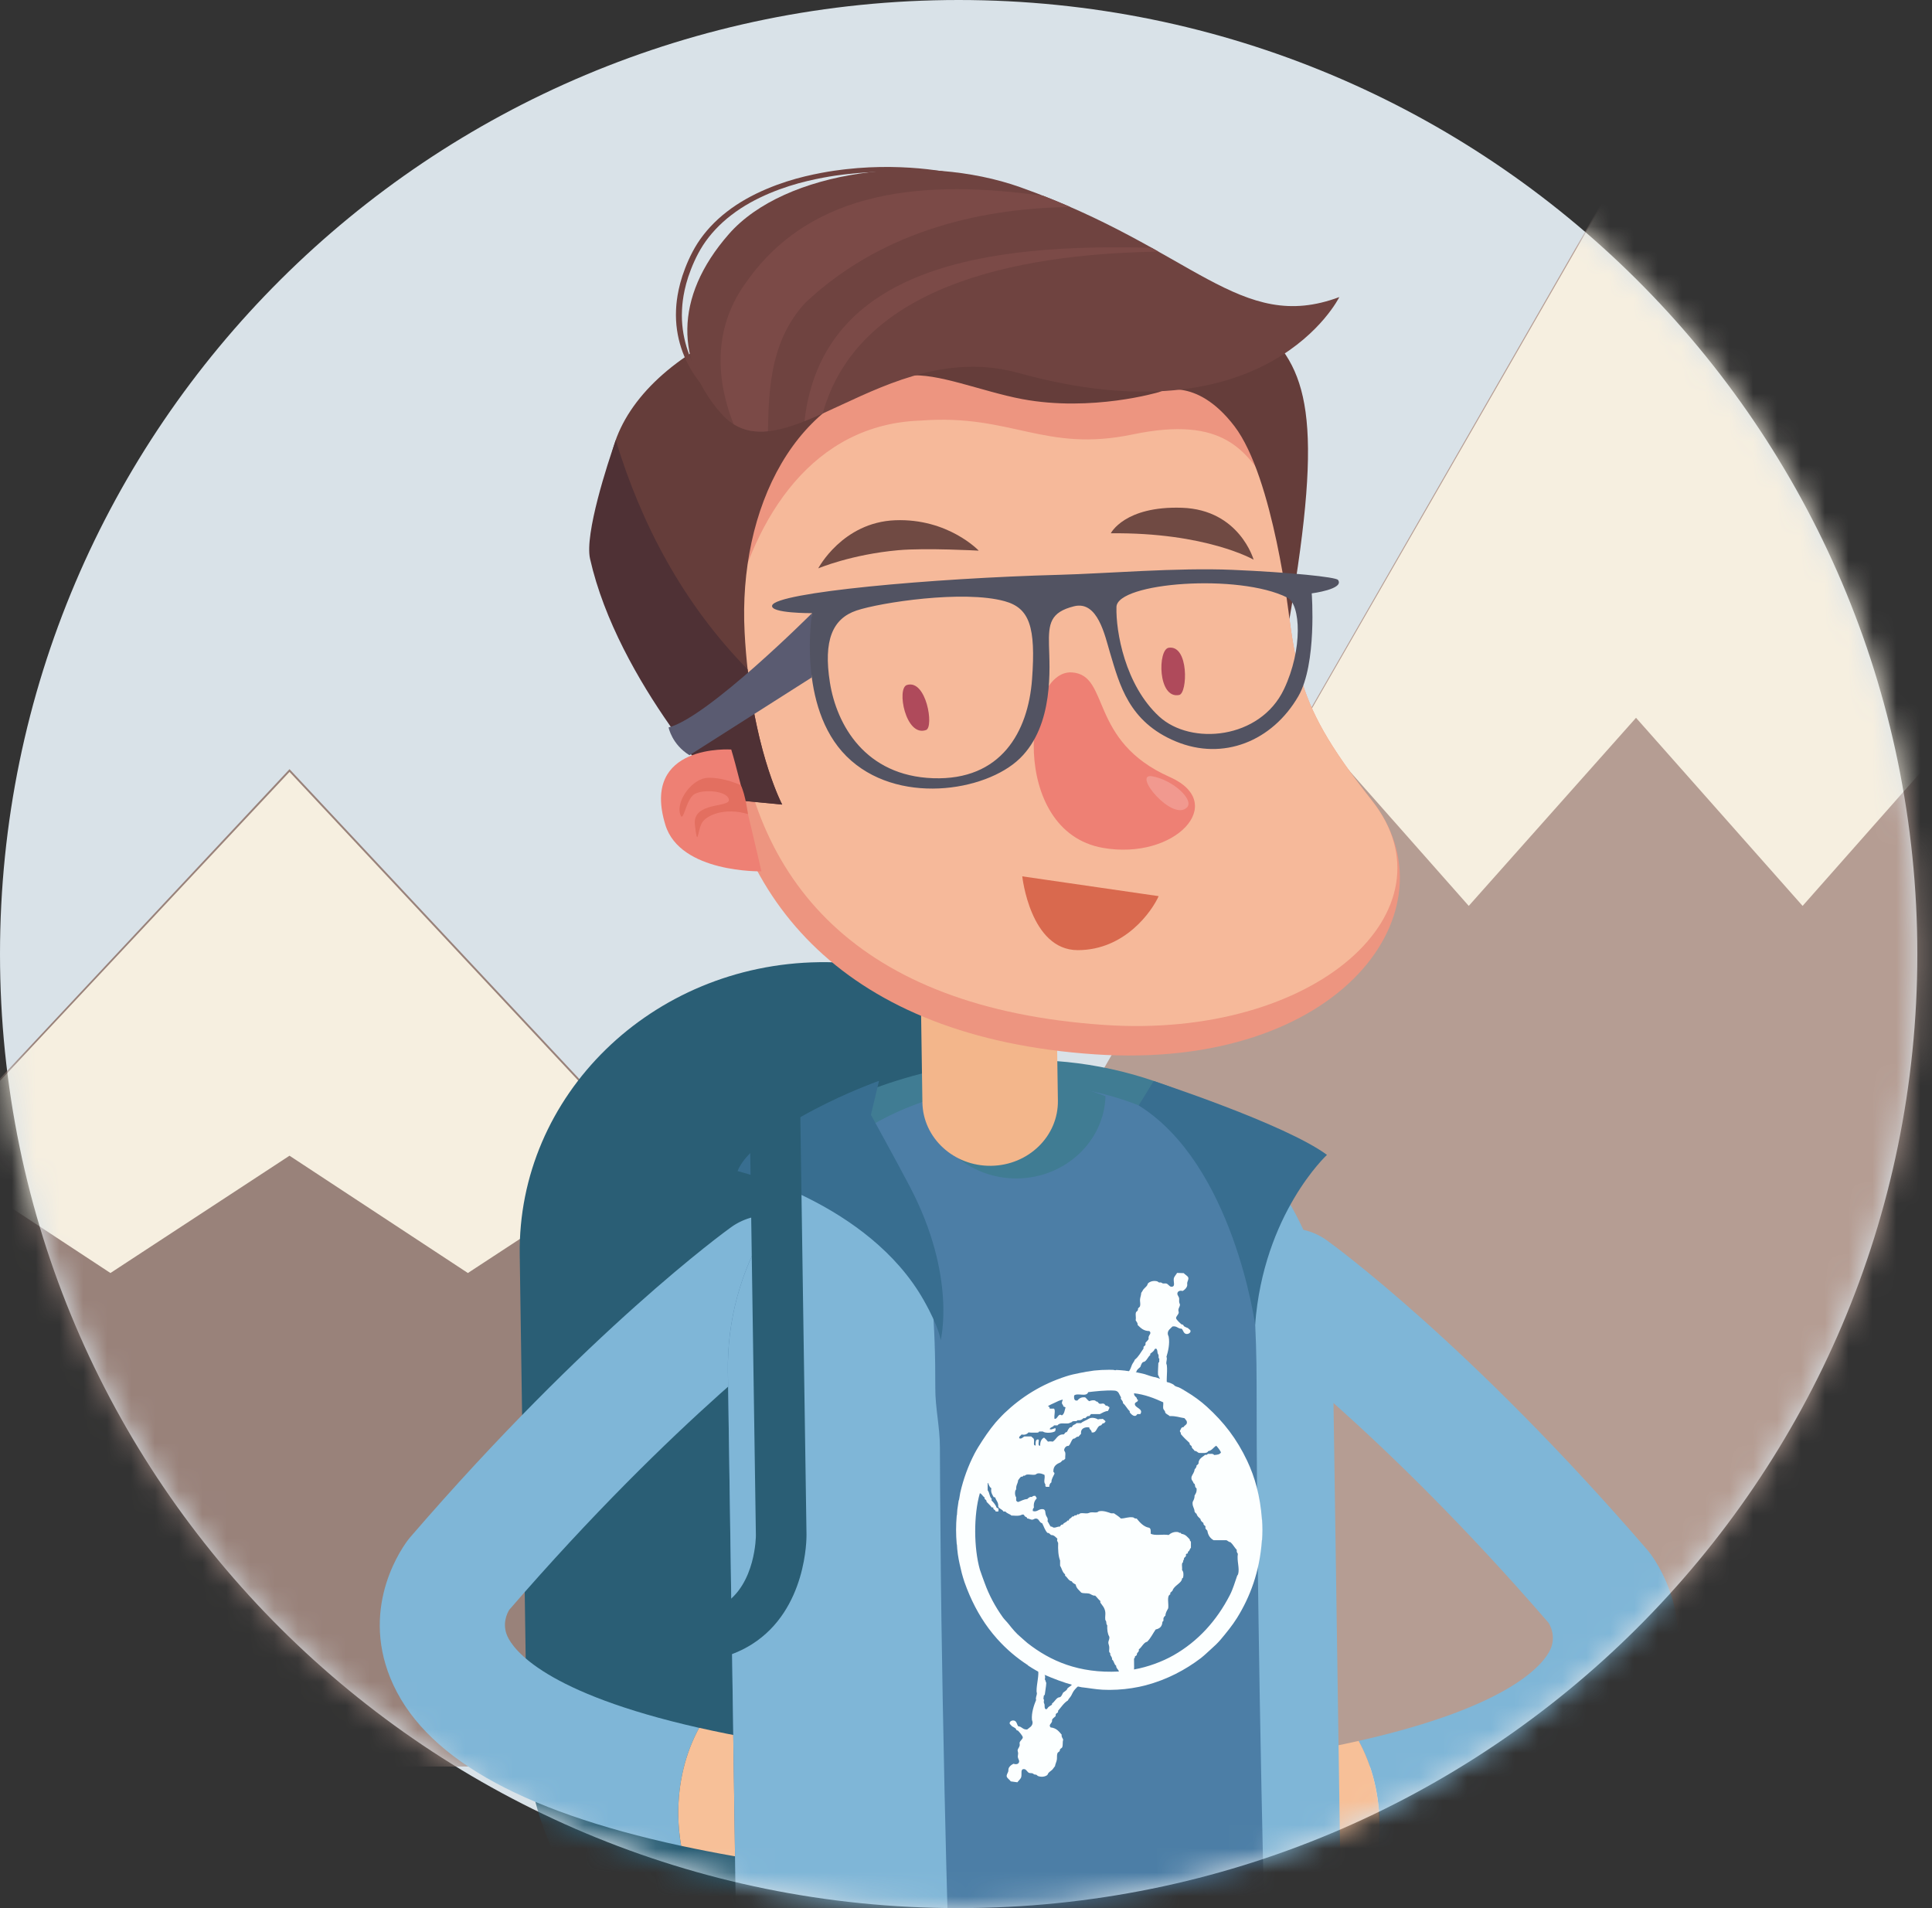 <svg width="81" height="80" viewBox="0 0 81 80" fill="none" xmlns="http://www.w3.org/2000/svg">
<rect x="0" y="0" width="81" height="80" fill="#333333" stroke="none"/>
<path d="M80.385 40C80.385 62.092 62.39 80 40.192 80C17.994 80 0 62.092 0 40C0 17.908 17.994 0 40.192 0C62.39 0 80.385 17.908 80.385 40Z" fill="#D9E2E8"/>
<mask id="mask0_1129_3220" style="mask-type:alpha" maskUnits="userSpaceOnUse" x="0" y="0" width="81" height="80">
<path d="M80.385 40C80.385 62.092 62.39 80 40.192 80C17.994 80 0 62.092 0 40C0 17.908 17.994 0 40.192 0C62.39 0 80.385 17.908 80.385 40Z" fill="#D9E2E8"/>
</mask>
<g mask="url(#mask0_1129_3220)">
<path d="M29.452 74.063L68.591 6L107.7 74.063H29.452Z" fill="#B59D93"/>
<path d="M61.578 37.981L68.591 30.095L75.575 37.981L82.442 30.211L68.591 6.088L54.711 30.211L61.578 37.981Z" fill="#F6EFE0"/>
<path d="M-27 74.064L12.138 32.248L51.248 74.064H-27Z" fill="#99827A"/>
<path d="M-2.848 48.455L4.63 53.373L12.138 48.455L19.616 53.373L27.124 48.455L27.299 48.572L12.138 32.363L-3.052 48.572L-2.848 48.455Z" fill="#F6EFE0"/>
<path fill-rule="evenodd" clip-rule="evenodd" d="M35.001 84.778C42.034 84.685 47.655 79.191 47.556 72.508L47.258 52.273C47.159 45.589 41.378 40.247 34.346 40.341C27.313 40.435 21.692 45.929 21.79 52.612L22.089 72.847C22.188 79.53 27.969 84.872 35.001 84.778Z" fill="#2A5E75"/>
<path fill-rule="evenodd" clip-rule="evenodd" d="M29.313 72.443C22.842 70.982 21.529 69.168 21.273 68.602C21.043 68.089 21.257 67.646 21.351 67.493C28.347 59.403 33.76 55.464 33.813 55.425C34.967 54.595 35.195 53.035 34.323 51.939C33.45 50.841 31.807 50.624 30.652 51.452C30.413 51.624 24.685 55.773 17.212 64.434C17.188 64.461 17.165 64.49 17.142 64.518C16.929 64.788 15.094 67.247 16.369 70.364C17.694 73.597 21.689 75.904 28.558 77.39C28.486 76.981 28.445 76.558 28.438 76.123C28.418 74.747 28.747 73.475 29.313 72.443Z" fill="#7FB6D7"/>
<path fill-rule="evenodd" clip-rule="evenodd" d="M31.25 77.857C32.473 77.841 33.554 77.009 33.787 75.823C34.053 74.471 33.114 73.17 31.692 72.918C30.828 72.765 30.04 72.605 29.313 72.441C28.747 73.474 28.418 74.746 28.438 76.122C28.445 76.556 28.487 76.98 28.558 77.389C29.253 77.539 29.977 77.681 30.731 77.814C30.905 77.846 31.079 77.859 31.25 77.857Z" fill="#F7C098"/>
<path fill-rule="evenodd" clip-rule="evenodd" d="M56.963 72.99C63.433 71.529 64.746 69.715 65.002 69.149C65.233 68.636 65.018 68.193 64.925 68.04C57.928 59.95 52.516 56.011 52.462 55.972C51.309 55.142 51.081 53.582 51.953 52.486C52.826 51.388 54.468 51.171 55.623 51.999C55.863 52.171 61.591 56.32 69.064 64.981C69.088 65.008 69.111 65.036 69.133 65.065C69.347 65.335 71.182 67.794 69.906 70.911C68.581 74.144 64.586 76.451 57.718 77.937C57.789 77.528 57.831 77.105 57.837 76.67C57.858 75.294 57.529 74.022 56.963 72.99Z" fill="#7FB6D7"/>
<path fill-rule="evenodd" clip-rule="evenodd" d="M55.024 78.406C53.802 78.39 52.721 77.558 52.487 76.372C52.222 75.02 53.16 73.719 54.583 73.467C55.446 73.314 56.235 73.154 56.961 72.99C57.528 74.023 57.856 75.294 57.836 76.671C57.83 77.105 57.788 77.528 57.717 77.938C57.022 78.088 56.298 78.23 55.544 78.363C55.369 78.395 55.196 78.408 55.024 78.406Z" fill="#F7C098"/>
<path fill-rule="evenodd" clip-rule="evenodd" d="M49.425 47.805C49.425 47.805 45.453 51.931 45.604 56.712C45.604 56.712 50.6 59.834 52.429 58.564C52.429 58.564 56.314 51.025 49.425 47.805Z" fill="#569487"/>
<path fill-rule="evenodd" clip-rule="evenodd" d="M32.331 47.857C32.331 47.857 42.311 40.362 52.841 47.584L43.822 53.429L32.331 47.857Z" fill="#407C93"/>
<path fill-rule="evenodd" clip-rule="evenodd" d="M55.5 57.167L55.9 84.24L30.916 84.574L30.517 57.5C30.453 53.172 32.835 49.353 36.445 47.23C36.99 46.91 37.562 46.626 38.163 46.391C39.601 45.812 41.179 45.486 42.835 45.464C44.123 45.447 45.372 45.614 46.55 45.944C46.954 46.057 47.351 46.191 47.74 46.344C48.043 46.461 48.343 46.594 48.632 46.733C52.65 48.658 55.432 52.592 55.5 57.167Z" fill="#4C7EA6"/>
<path fill-rule="evenodd" clip-rule="evenodd" d="M39.524 71.267C39.623 76.744 39.746 80.908 39.746 80.908L30.867 81.138L30.518 57.503C30.454 53.174 32.835 49.355 36.446 47.234C38.504 49.337 39.233 52.812 39.213 58.2C39.21 59.036 39.405 59.818 39.406 60.676C39.41 61.777 39.416 62.889 39.428 63.998C39.436 65.332 39.452 66.655 39.47 67.945C39.487 69.09 39.504 70.202 39.524 71.267Z" fill="#7FB6D7"/>
<path fill-rule="evenodd" clip-rule="evenodd" d="M52.689 60.613C52.685 59.755 52.685 58.904 52.684 58.068C52.682 53.35 52.155 50.063 50.945 47.903C51.154 47.79 51.297 47.581 51.439 47.369C54.061 49.465 55.823 53.057 55.883 57.168L56.232 80.803L53.02 80.846C53.02 80.846 52.911 76.681 52.816 71.204C52.797 70.139 52.78 69.027 52.764 67.882C52.744 66.592 52.728 65.269 52.717 63.935C52.704 62.826 52.697 61.714 52.689 60.613Z" fill="#7FB6D7"/>
<path fill-rule="evenodd" clip-rule="evenodd" d="M48.368 45.324C48.368 45.324 53.895 47.129 55.634 48.42C55.634 48.42 52.972 50.879 52.622 55.542C52.622 55.542 51.708 48.818 47.74 46.347L48.368 45.324Z" fill="#386E90"/>
<path fill-rule="evenodd" clip-rule="evenodd" d="M36.854 45.315C36.854 45.315 35.891 45.654 34.73 46.221C33.189 46.974 31.304 48.101 30.924 49.1C30.924 49.1 36.415 50.429 38.727 54.512C39.4 55.701 39.437 56.193 39.437 56.193C39.437 56.193 40.119 53.525 38.153 49.765C37.583 48.675 36.513 46.74 36.513 46.74L36.854 45.315Z" fill="#386E90"/>
<path fill-rule="evenodd" clip-rule="evenodd" d="M46.349 45.96C46.289 47.85 44.668 49.381 42.657 49.408C40.627 49.435 38.944 47.913 38.861 45.997C39.986 45.544 41.22 45.289 42.515 45.272C43.521 45.259 44.498 45.39 45.418 45.648C45.734 45.735 46.045 45.84 46.349 45.96Z" fill="#407C93"/>
<path fill-rule="evenodd" clip-rule="evenodd" d="M41.552 48.878C39.983 48.899 38.694 47.708 38.672 46.217L38.594 40.957C38.572 39.467 39.825 38.242 41.395 38.221C42.964 38.2 44.253 39.391 44.275 40.881L44.353 46.142C44.375 47.632 43.121 48.857 41.552 48.878Z" fill="#F3B68B"/>
<path fill-rule="evenodd" clip-rule="evenodd" d="M40.853 13.248C46.852 13.154 52.722 15.961 53.556 21.941C54.389 27.921 53.919 29.007 57.514 33.559C61.111 38.111 56.236 44.909 45.879 44.203C35.521 43.498 30.58 37.821 30.014 30.296C29.448 22.771 31.081 13.402 40.853 13.248Z" fill="#ED9580"/>
<path fill-rule="evenodd" clip-rule="evenodd" d="M38.616 17.632C42.408 17.344 43.785 18.987 47.49 18.214C51.361 17.406 52.22 18.971 53.18 20.306C53.349 20.823 53.477 21.368 53.557 21.943C54.39 27.923 53.92 29.009 57.516 33.561C61.112 38.113 55.217 43.594 46.252 42.969C35.947 42.252 31.401 36.96 30.836 29.435C30.744 28.214 30.689 26.968 30.702 25.735C31.641 21.682 34.076 17.774 38.616 17.632Z" fill="#F6B99A"/>
<path fill-rule="evenodd" clip-rule="evenodd" d="M36.876 12.348C44.383 11.768 47.719 12.927 47.719 12.927C47.719 12.927 50.604 11.771 52.73 13.586C54.857 15.4 55.512 17.496 54.061 25.952C54.061 25.952 53.395 20.017 51.756 17.871C50.117 15.725 48.589 16.44 48.589 16.44C48.589 16.44 45.779 17.283 42.847 16.731C41.191 16.419 39.258 15.609 38.098 15.755C33.322 16.356 30.95 21.355 31.218 26.504C31.465 31.232 32.793 33.733 32.793 33.733L30.558 33.517C30.558 33.517 27.16 25.669 25.769 21.442C24.378 17.215 29.369 12.928 36.876 12.348Z" fill="#653D3A"/>
<path fill-rule="evenodd" clip-rule="evenodd" d="M31.346 28.068C31.758 31.781 32.794 33.733 32.794 33.733L30.558 33.518C30.558 33.518 25.909 28.622 24.738 23.427C24.505 22.396 25.473 19.421 25.817 18.455C26.882 21.964 28.629 25.293 31.346 28.068Z" fill="#4F3135"/>
<path fill-rule="evenodd" clip-rule="evenodd" d="M42.775 7.849C38.699 6.402 32.913 7.123 30.557 9.815C28.2 12.506 28.389 15.21 30.212 17.312C32.726 20.208 37.051 14.072 42.7 15.637C53.159 18.535 56.152 12.455 56.152 12.455C51.985 14.014 50.04 10.427 42.775 7.849Z" fill="#6F4340"/>
<path fill-rule="evenodd" clip-rule="evenodd" d="M43.738 8.21C38.894 7.532 34.059 7.862 31.28 11.841C29.966 13.634 29.952 15.752 30.757 17.785C31.193 18.059 31.674 18.133 32.196 18.08C32.228 16.145 32.352 14.237 33.757 12.701C36.782 9.847 40.771 8.736 44.872 8.679C44.51 8.521 44.133 8.364 43.738 8.21Z" fill="#7B4A47"/>
<path fill-rule="evenodd" clip-rule="evenodd" d="M48.283 10.39C41.49 10.206 34.468 11.117 33.728 17.659C33.977 17.561 34.232 17.45 34.494 17.332C35.958 12.063 42.412 10.647 48.568 10.55C48.474 10.497 48.38 10.444 48.283 10.39Z" fill="#7B4A47"/>
<path fill-rule="evenodd" clip-rule="evenodd" d="M30.658 31.425C30.658 31.425 26.842 31.16 27.897 34.588C28.52 36.61 31.923 36.532 31.923 36.532C31.923 36.532 31.055 32.732 30.658 31.425Z" fill="#EE8074"/>
<path fill-rule="evenodd" clip-rule="evenodd" d="M44.941 28.192C46.554 28.3 45.625 31.064 49.046 32.579C51.512 33.671 49.267 36.082 46.238 35.548C42.278 34.851 42.92 28.055 44.941 28.192Z" fill="#EE8074"/>
<path fill-rule="evenodd" clip-rule="evenodd" d="M52.558 23.465C52.558 23.465 50.562 22.315 46.571 22.359C46.571 22.359 47.146 21.207 49.557 21.289C51.967 21.372 52.558 23.465 52.558 23.465Z" fill="#704A43"/>
<path fill-rule="evenodd" clip-rule="evenodd" d="M41.035 23.087C41.035 23.087 39.752 21.728 37.535 21.812C35.319 21.897 34.305 23.83 34.305 23.83C34.305 23.83 35.686 23.245 37.662 23.068C38.818 22.965 41.035 23.087 41.035 23.087Z" fill="#704A43"/>
<path fill-rule="evenodd" clip-rule="evenodd" d="M49.766 33.851C50.075 33.534 49.177 32.699 48.307 32.547C47.437 32.395 49.158 34.474 49.766 33.851Z" fill="#F1998F"/>
<path fill-rule="evenodd" clip-rule="evenodd" d="M35.461 7.095C35.436 7.102 34.742 7.158 33.753 7.394C32.772 7.629 31.484 8.09 30.474 8.877C29.97 9.265 29.546 9.727 29.242 10.202C28.939 10.681 28.748 11.155 28.609 11.569C28.339 12.402 28.349 12.993 28.343 13.005C28.318 13.571 28.404 14.113 28.559 14.586C28.713 15.06 28.934 15.465 29.156 15.784C29.604 16.425 30.034 16.724 30.055 16.702C30.081 16.682 29.706 16.354 29.311 15.713C28.913 15.08 28.538 14.109 28.593 13.012C28.599 12.993 28.59 12.418 28.855 11.607C28.992 11.205 29.182 10.738 29.474 10.283C29.769 9.828 30.177 9.387 30.665 9.015C31.638 8.262 32.889 7.817 33.844 7.591C34.806 7.362 35.48 7.308 35.495 7.303C36.797 7.154 37.995 7.183 38.854 7.242C39.715 7.302 40.244 7.385 40.251 7.353C40.258 7.328 39.74 7.194 38.873 7.094C38.008 6.997 36.789 6.943 35.461 7.095Z" fill="#6F4340"/>
<path fill-rule="evenodd" clip-rule="evenodd" d="M31.06 32.922C31.06 32.922 30.372 32.594 29.692 32.61C29.012 32.626 28.366 33.57 28.506 34.097C28.645 34.625 28.737 33.518 29.116 33.295C29.495 33.073 30.491 33.156 30.558 33.519C30.626 33.883 29.015 33.592 29.134 34.589C29.252 35.586 29.239 34.867 29.417 34.521C29.595 34.174 30.4 33.84 31.358 34.132C31.358 34.132 31.257 33.325 31.06 32.922Z" fill="#E36F60"/>
<path fill-rule="evenodd" clip-rule="evenodd" d="M48.577 37.572L42.859 36.742C42.859 36.742 43.192 39.836 45.186 39.836C47.181 39.836 48.311 38.176 48.577 37.572Z" fill="#D9694E"/>
<path fill-rule="evenodd" clip-rule="evenodd" d="M34.043 25.709C34.043 25.709 29.674 30.083 28.031 30.498C28.031 30.498 28.165 31.208 28.906 31.663L34.033 28.402L34.043 25.709Z" fill="#5A5B71"/>
<path fill-rule="evenodd" clip-rule="evenodd" d="M34.795 28.618C35.077 30.391 36.272 32.529 39.122 32.628C41.973 32.726 43.104 30.685 43.269 28.482C43.432 26.279 43.16 25.496 42.128 25.208C40.404 24.726 36.898 25.262 35.903 25.599C34.907 25.938 34.513 26.846 34.795 28.618ZM48.598 30.04C49.925 31.263 52.831 31.005 53.832 28.895C54.63 27.212 54.528 25.335 53.975 25.057C51.938 24.029 46.837 24.424 46.808 25.446C46.779 26.468 47.163 28.718 48.598 30.04ZM32.373 25.384C32.532 24.839 39.019 24.244 44.433 24.099C46.369 24.048 49.345 23.792 51.678 23.892C54.103 23.995 56.01 24.196 56.095 24.313C56.382 24.7 54.995 24.878 54.995 24.878C54.995 24.878 55.221 27.832 54.432 29.193C53.34 31.076 51.285 31.91 49.3 31.087C47.316 30.264 46.937 28.692 46.54 27.376C46.323 26.651 46.025 25.171 45.03 25.419C44.035 25.666 43.956 26.142 43.979 27.052C44.001 27.96 44.203 30.391 42.76 31.796C41.317 33.201 37.575 33.781 35.49 31.708C33.404 29.635 34.045 25.707 34.045 25.707C34.045 25.707 32.275 25.721 32.373 25.384Z" fill="#525362"/>
<path fill-rule="evenodd" clip-rule="evenodd" d="M38.023 28.719C37.579 28.856 37.968 30.918 38.826 30.607C39.164 30.485 38.84 28.468 38.023 28.719Z" fill="#AF4A5B"/>
<path fill-rule="evenodd" clip-rule="evenodd" d="M48.998 27.158C48.534 27.228 48.534 29.32 49.438 29.138C49.793 29.067 49.849 27.029 48.998 27.158Z" fill="#AF4A5B"/>
<path fill-rule="evenodd" clip-rule="evenodd" d="M28.852 69.676C29.877 69.662 30.771 69.415 31.529 68.935C33.833 67.475 33.815 64.47 33.813 64.342L33.542 45.99C33.534 45.434 33.053 44.988 32.467 44.996C31.88 45.004 31.412 45.462 31.42 46.019L31.691 64.371C31.692 64.387 31.688 66.418 30.344 67.261C29.325 67.902 27.627 67.763 25.434 66.86C24.895 66.639 24.271 66.874 24.038 67.385C23.805 67.897 24.052 68.49 24.59 68.711C26.193 69.37 27.617 69.692 28.852 69.676Z" fill="#2A5E75"/>
<path fill-rule="evenodd" clip-rule="evenodd" d="M51.907 66.006C51.901 66.026 51.877 66.043 51.87 66.063C51.769 66.346 51.696 66.618 51.562 66.877C51.012 67.947 50.227 68.816 49.204 69.398C48.736 69.665 48.129 69.891 47.545 69.995C47.555 69.845 47.541 69.715 47.545 69.55C47.553 69.51 47.598 69.511 47.581 69.446C47.615 69.434 47.637 69.409 47.663 69.389C47.649 69.266 47.77 69.286 47.745 69.152C47.875 69.062 47.944 68.862 48.098 68.83C48.242 68.686 48.334 68.488 48.452 68.318C48.606 68.284 48.717 68.212 48.733 68.015C48.734 67.978 48.77 67.977 48.778 67.948V67.844C48.8 67.803 48.819 67.761 48.86 67.74C48.867 67.602 48.931 67.523 48.978 67.427C49.005 67.234 48.909 66.913 49.059 66.849C49.077 66.821 49.057 66.79 49.068 66.773C49.105 66.762 49.114 66.719 49.15 66.707C49.202 66.527 49.392 66.44 49.504 66.309C49.526 66.282 49.557 66.234 49.558 66.176C49.581 66.171 49.591 66.153 49.604 66.138C49.626 66.01 49.623 65.899 49.558 65.826C49.574 65.695 49.517 65.54 49.604 65.494C49.586 65.406 49.655 65.409 49.64 65.323C49.671 65.299 49.698 65.27 49.722 65.238V65.162C49.74 65.141 49.775 65.136 49.803 65.124V65.058C49.879 65.039 49.873 64.935 49.93 64.897V64.65C49.926 64.605 49.87 64.612 49.884 64.546C49.788 64.445 49.707 64.328 49.531 64.309C49.522 64.291 49.508 64.276 49.495 64.262C49.453 64.285 49.419 64.239 49.386 64.234C49.223 64.208 49.08 64.279 48.996 64.357C48.758 64.315 48.402 64.4 48.243 64.3C48.248 64.191 48.252 64.082 48.18 64.054C47.952 64.016 47.787 63.833 47.654 63.665C47.58 63.676 47.55 63.642 47.509 63.618C47.293 63.589 47.179 63.665 46.992 63.665C46.909 63.578 46.802 63.517 46.702 63.447H46.584C46.446 63.401 46.272 63.326 46.076 63.362C46.05 63.367 46.038 63.391 46.013 63.4C45.937 63.427 45.83 63.398 45.732 63.409C45.688 63.414 45.644 63.441 45.605 63.447C45.501 63.462 45.392 63.427 45.297 63.447C45.275 63.452 45.247 63.488 45.215 63.494C45.198 63.498 45.186 63.482 45.179 63.485C45.158 63.494 45.145 63.524 45.124 63.532C45.105 63.54 45.08 63.527 45.061 63.532C45.047 63.536 45.036 63.568 45.006 63.58C44.994 63.585 44.971 63.573 44.961 63.58C44.944 63.59 44.927 63.62 44.906 63.637C44.85 63.683 44.817 63.674 44.807 63.751H44.752C44.716 63.836 44.592 63.83 44.562 63.921C44.482 63.91 44.468 63.968 44.435 64.006C44.323 63.996 44.281 64.061 44.163 64.044C44.124 64.034 44.115 63.993 44.054 64.006C43.999 63.94 43.968 63.85 43.918 63.779C43.956 63.647 43.87 63.595 43.846 63.514C43.813 63.404 43.845 63.315 43.746 63.277C43.545 63.241 43.496 63.413 43.302 63.353C43.29 63.277 43.315 63.24 43.347 63.21C43.323 63.015 43.384 62.908 43.465 62.822C43.459 62.773 43.422 62.759 43.41 62.717C43.339 62.709 43.289 62.723 43.265 62.765C43.179 62.739 43.116 62.809 43.066 62.85C42.91 62.861 42.812 62.932 42.685 62.974C42.644 62.969 42.631 62.935 42.603 62.917V62.774C42.544 62.711 42.536 62.505 42.603 62.443C42.593 62.257 42.672 62.217 42.685 62.064C42.726 62.012 42.758 61.95 42.812 61.912C42.872 61.925 42.89 61.892 42.911 61.865C42.965 61.894 42.992 61.836 43.038 61.827C43.152 61.804 43.285 61.85 43.401 61.827C43.431 61.821 43.461 61.786 43.492 61.779C43.609 61.754 43.702 61.795 43.791 61.836C43.823 61.998 43.736 62.124 43.828 62.234V62.31C43.84 62.315 43.849 62.325 43.855 62.338H43.991C43.993 62.245 44.024 62.184 44.081 62.149C44.076 62.012 44.161 61.901 44.208 61.789C44.217 61.735 44.174 61.736 44.163 61.703C44.154 61.454 44.31 61.377 44.471 61.306C44.491 61.272 44.535 61.264 44.544 61.22C44.619 61.236 44.625 61.178 44.662 61.154C44.65 61.072 44.677 60.989 44.662 60.908C44.653 60.86 44.615 60.836 44.616 60.794C44.618 60.722 44.694 60.604 44.798 60.623C44.895 60.542 44.904 60.39 44.998 60.32C45.006 60.313 45.032 60.319 45.052 60.311C45.107 60.285 45.128 60.225 45.215 60.235C45.248 60.191 45.291 60.156 45.324 60.111C45.29 59.905 45.472 59.815 45.668 59.846C45.669 59.949 45.772 59.946 45.768 60.055C46.001 60.101 45.962 59.784 46.158 59.761C46.184 59.734 46.214 59.712 46.23 59.676C46.303 59.688 46.312 59.635 46.348 59.609C46.34 59.539 46.266 59.538 46.24 59.486C46.184 59.507 46.082 59.48 46.04 59.515C45.931 59.446 45.751 59.411 45.641 59.486C45.557 59.543 45.385 59.6 45.324 59.666H45.133C45.101 59.715 45.045 59.719 44.998 59.752C44.964 59.774 44.954 59.815 44.925 59.837C44.915 59.844 44.891 59.832 44.88 59.837C44.805 59.867 44.766 59.979 44.725 60.045C44.657 60.034 44.647 60.106 44.598 60.14C44.333 60.125 44.294 60.347 44.136 60.443C44.081 60.429 43.991 60.429 43.937 60.443C43.887 60.381 43.834 60.323 43.773 60.273C43.662 60.328 43.606 60.439 43.61 60.614C43.49 60.63 43.571 60.414 43.546 60.358C43.418 60.315 43.412 60.474 43.419 60.605C43.3 60.618 43.374 60.451 43.347 60.348C43.327 60.273 43.264 60.275 43.238 60.225H42.948C42.882 60.253 42.834 60.345 42.73 60.301C42.721 60.203 42.803 60.2 42.83 60.14C42.957 60.179 43.068 60.125 43.12 60.055C43.234 60.075 43.382 60.059 43.51 60.064C43.545 60.063 43.546 60.026 43.574 60.017H43.718C43.829 60.099 44.133 60.079 44.236 60.007C44.242 59.964 44.272 59.924 44.254 59.884C44.18 59.87 44.128 59.952 44.009 59.922C44.031 59.828 44.153 59.839 44.19 59.761H44.335C44.437 59.624 44.631 59.704 44.798 59.676C44.843 59.668 44.862 59.646 44.925 59.628C44.947 59.623 44.958 59.593 44.97 59.591C45.055 59.572 45.137 59.608 45.179 59.543C45.303 59.56 45.37 59.516 45.423 59.458H45.496C45.552 59.428 45.565 59.353 45.668 59.373C45.691 59.342 45.722 59.321 45.741 59.287H46.113C46.221 59.236 46.312 59.167 46.457 59.155C46.468 59.093 46.518 59.072 46.511 58.993C46.46 58.977 46.453 58.961 46.421 58.937C46.404 58.924 46.379 58.945 46.367 58.937C46.337 58.918 46.317 58.867 46.276 58.851C46.221 58.831 46.159 58.869 46.094 58.851C46.061 58.842 46.048 58.796 46.004 58.766C45.995 58.76 45.976 58.765 45.958 58.757C45.935 58.745 45.922 58.721 45.913 58.718C45.833 58.699 45.754 58.709 45.668 58.747C45.596 58.708 45.56 58.633 45.496 58.586C45.326 58.566 45.24 58.635 45.169 58.718C45.035 58.742 45.024 58.637 45.033 58.51C45.174 58.381 45.552 58.588 45.623 58.368C45.9 58.335 46.37 58.28 46.72 58.302C46.913 58.313 46.912 58.457 47.001 58.586C47.001 58.608 46.986 58.614 46.992 58.643C47.021 58.708 47.085 58.736 47.083 58.833C47.196 58.922 47.255 59.069 47.364 59.164V59.212C47.429 59.308 47.591 59.457 47.681 59.287H47.808C47.962 59.056 47.549 59.028 47.581 58.851C47.594 58.78 47.684 58.795 47.708 58.718C47.716 58.66 47.644 58.684 47.663 58.614C47.615 58.557 47.542 58.526 47.545 58.415C47.992 58.463 48.408 58.626 48.769 58.794C48.78 58.895 48.754 58.976 48.769 59.05C48.784 59.12 48.857 59.151 48.851 59.221C48.892 59.295 48.985 59.314 49.041 59.373C49.305 59.361 49.442 59.429 49.658 59.458C49.708 59.528 49.782 59.571 49.757 59.676C49.741 59.745 49.641 59.772 49.621 59.837C49.512 59.826 49.513 59.931 49.468 59.989C49.462 60.051 49.523 60.044 49.504 60.121C49.616 60.26 49.746 60.38 49.875 60.5V60.547C49.903 60.573 49.917 60.611 49.957 60.623C49.959 60.735 50.049 60.755 50.084 60.832C50.174 60.83 50.201 60.893 50.265 60.917C50.413 60.91 50.607 60.952 50.655 60.841C50.815 60.816 50.871 60.682 50.991 60.614C51.068 60.695 51.135 60.785 51.19 60.889C51.149 60.985 51.027 60.996 50.9 61.002C50.867 60.932 50.741 60.96 50.646 60.955C50.605 60.981 50.597 61.014 50.528 60.993C50.415 61.098 50.245 61.146 50.247 61.372C50.21 61.383 50.208 61.432 50.166 61.438C50.168 61.526 50.119 61.56 50.084 61.609C50.071 61.74 49.996 61.807 49.957 61.912C49.928 62.063 50.009 62.074 50.039 62.177C50.045 62.202 50.08 62.206 50.084 62.215C50.104 62.26 50.102 62.327 50.12 62.358C50.133 62.379 50.154 62.378 50.166 62.405C50.182 62.548 50.133 62.624 50.084 62.699C50.087 62.822 50.041 62.893 50.002 62.974C49.979 63.162 50.079 63.222 50.084 63.381C50.108 63.413 50.127 63.45 50.166 63.466C50.188 63.572 50.266 63.62 50.329 63.684C50.341 63.772 50.401 63.811 50.456 63.855C50.446 63.938 50.503 63.951 50.538 63.987V64.073C50.553 64.12 50.594 64.14 50.619 64.177C50.648 64.371 50.741 64.498 50.882 64.575H51.417C51.48 64.597 51.511 64.653 51.589 64.66C51.693 64.751 51.757 64.883 51.852 64.982C51.84 65.064 51.869 65.103 51.898 65.144C51.848 65.449 51.982 65.746 51.907 66.006ZM43.076 68.887C42.983 68.814 42.894 68.721 42.795 68.64C42.61 68.489 42.439 68.285 42.288 68.091C42.207 67.988 42.111 67.902 42.043 67.806C41.729 67.365 41.471 66.891 41.281 66.366C41.215 66.183 41.14 65.988 41.081 65.807C40.827 64.907 40.814 63.522 41.081 62.604C41.171 62.64 41.201 62.739 41.281 62.784C41.251 62.874 41.372 62.866 41.362 62.964C41.433 63.045 41.518 63.112 41.58 63.202H41.644C41.626 63.311 41.738 63.286 41.743 63.372H41.852C41.869 63.349 41.858 63.296 41.861 63.258C41.858 63.223 41.81 63.236 41.789 63.22C41.741 63.09 41.658 62.996 41.571 62.908C41.566 62.877 41.577 62.863 41.58 62.841C41.477 62.752 41.496 62.59 41.408 62.481V62.178H41.426C41.461 62.262 41.489 62.352 41.562 62.396C41.532 62.578 41.601 62.658 41.653 62.756C41.66 62.783 41.708 62.767 41.725 62.784C41.761 62.918 41.866 62.978 41.852 63.163C41.891 63.268 42.023 63.276 42.069 63.372H42.152C42.216 63.459 42.344 63.476 42.406 63.542C42.513 63.54 42.629 63.563 42.741 63.542C42.814 63.529 42.856 63.483 42.913 63.504C42.946 63.517 42.938 63.55 42.977 63.58C43.013 63.609 43.059 63.599 43.067 63.666C43.156 63.664 43.203 63.725 43.294 63.713C43.339 63.707 43.385 63.648 43.475 63.675C43.573 63.705 43.578 63.841 43.693 63.864C43.768 64 43.811 64.17 43.919 64.272C43.985 64.26 44.018 64.323 44.065 64.357C44.2 64.358 44.253 64.445 44.328 64.509C44.334 64.545 44.316 64.555 44.318 64.585C44.328 64.626 44.348 64.654 44.364 64.689C44.353 64.975 44.369 65.233 44.445 65.428V65.646C44.515 65.753 44.54 65.922 44.654 66.006V66.063C44.757 66.132 44.792 66.273 44.935 66.3C44.966 66.369 45.036 66.397 45.098 66.433C45.127 66.598 45.245 66.671 45.334 66.774C45.441 66.814 45.544 66.789 45.651 66.811C45.739 66.83 45.812 66.915 45.914 66.897C45.992 66.967 46.049 67.059 46.132 67.124V67.191C46.217 67.317 46.313 67.396 46.34 67.589C46.354 67.688 46.323 67.801 46.34 67.911C46.345 67.936 46.37 67.954 46.377 67.987C46.39 68.05 46.377 68.105 46.422 68.138C46.414 68.333 46.436 68.497 46.504 68.612C46.533 68.7 46.477 68.772 46.468 68.849C46.46 68.91 46.493 68.958 46.504 69.039C46.515 69.114 46.493 69.198 46.504 69.256C46.509 69.284 46.538 69.289 46.549 69.323C46.555 69.341 46.541 69.361 46.549 69.38C46.576 69.445 46.64 69.499 46.622 69.578C46.71 69.632 46.703 69.784 46.794 69.835C46.794 69.957 46.886 69.984 46.912 70.081C45.23 70.165 44.04 69.642 43.076 68.887ZM44.219 58.812C44.324 58.758 44.423 58.712 44.554 58.68C44.563 58.72 44.504 58.764 44.527 58.85C44.542 58.891 44.58 58.909 44.582 58.964C44.605 58.987 44.655 58.982 44.672 59.011C44.633 59.135 44.624 59.288 44.518 59.343C44.359 59.225 44.344 59.517 44.21 59.485C44.185 59.324 44.26 59.149 44.192 59.059H44.01C44.008 59.001 43.987 58.963 43.929 58.964C44.014 58.895 44.121 58.864 44.219 58.812ZM52.912 63.708C52.904 63.706 52.898 63.702 52.905 63.683C52.833 62.72 52.612 61.931 52.289 61.248C51.847 60.316 51.311 59.627 50.593 58.974C50.345 58.748 50.035 58.522 49.741 58.348C49.633 58.285 49.525 58.212 49.424 58.168C49.371 58.145 49.317 58.14 49.269 58.111C49.242 58.095 49.219 58.068 49.193 58.046C49.147 58.023 49.101 58.001 49.054 57.98C48.96 57.951 48.863 57.935 48.779 57.884C48.775 57.877 48.772 57.867 48.768 57.859C48.667 57.819 48.565 57.782 48.461 57.748C48.306 57.728 48.154 57.664 47.993 57.613C47.888 57.586 47.781 57.563 47.673 57.542C47.511 57.516 47.346 57.496 47.175 57.467V57.466C47.051 57.453 46.926 57.443 46.8 57.437C46.792 57.441 46.783 57.447 46.776 57.448C46.748 57.453 46.713 57.441 46.681 57.434C46.623 57.432 46.564 57.43 46.506 57.43C46.289 57.43 46.076 57.441 45.865 57.463C45.648 57.491 45.446 57.528 45.28 57.562C45.06 57.605 44.889 57.643 44.699 57.704C43.651 58.042 42.817 58.577 42.11 59.25C42.076 59.284 42.041 59.318 42.008 59.352C41.959 59.401 41.913 59.452 41.867 59.502C41.826 59.547 41.784 59.592 41.743 59.639C41.475 59.956 41.24 60.306 41.009 60.679C40.979 60.727 40.95 60.778 40.921 60.829C40.901 60.865 40.881 60.9 40.862 60.937C40.861 60.939 40.859 60.942 40.859 60.942C40.593 61.455 40.391 62.005 40.259 62.584C40.243 62.681 40.229 62.776 40.211 62.868C40.207 62.886 40.2 62.903 40.191 62.922C40.17 63.045 40.152 63.17 40.136 63.295C40.131 63.369 40.125 63.445 40.12 63.522C40.119 63.532 40.115 63.539 40.111 63.544C40.094 63.741 40.084 63.938 40.084 64.139V64.141C40.084 64.343 40.094 64.542 40.111 64.739C40.114 64.746 40.119 64.753 40.12 64.763C40.125 64.885 40.137 65 40.152 65.112C40.154 65.13 40.156 65.147 40.158 65.165C40.198 65.445 40.262 65.701 40.324 65.959C40.358 66.086 40.396 66.211 40.437 66.334C40.696 67.065 41.033 67.716 41.453 68.28C41.454 68.281 41.455 68.283 41.457 68.285C41.566 68.431 41.681 68.572 41.802 68.707C41.811 68.718 41.821 68.727 41.83 68.738C42.201 69.15 42.622 69.508 43.094 69.814C43.097 69.822 43.101 69.826 43.105 69.832C43.32 69.973 43.543 70.101 43.774 70.214L43.775 70.212C44.171 70.379 44.573 70.54 45.017 70.657C45.017 70.661 45.017 70.664 45.017 70.668C45.134 70.697 45.251 70.722 45.37 70.745V70.743C45.633 70.771 45.922 70.827 46.227 70.844C46.293 70.847 46.361 70.848 46.428 70.849C46.462 70.85 46.496 70.851 46.53 70.851C46.95 70.849 47.36 70.805 47.756 70.723C47.819 70.709 47.882 70.695 47.944 70.68C47.974 70.673 48.005 70.666 48.035 70.658C48.918 70.424 49.694 70.016 50.348 69.518C50.36 69.508 50.371 69.499 50.383 69.489C50.514 69.385 50.64 69.26 50.774 69.141C50.914 69.019 51.055 68.883 51.174 68.744C51.416 68.455 51.662 68.156 51.863 67.834C52.406 66.96 52.813 65.9 52.905 64.583C52.903 64.572 52.907 64.568 52.913 64.566C52.921 64.425 52.927 64.284 52.927 64.14C52.927 63.995 52.921 63.852 52.912 63.708Z" fill="#FCFFFF"/>
<path fill-rule="evenodd" clip-rule="evenodd" d="M47.446 57.771C47.458 57.636 47.58 57.592 47.644 57.51C47.656 57.495 47.653 57.47 47.663 57.456C47.703 57.396 47.758 57.361 47.807 57.313C47.832 57.25 47.856 57.168 47.9 57.124C47.926 57.097 47.969 57.101 47.997 57.081C48.096 57.012 48.13 56.888 48.224 56.813C48.224 56.795 48.224 56.777 48.225 56.758C48.261 56.722 48.335 56.682 48.377 56.626C48.399 56.597 48.408 56.534 48.467 56.546C48.518 56.556 48.521 56.643 48.532 56.722C48.538 56.758 48.569 56.791 48.573 56.814C48.586 56.874 48.554 56.939 48.604 56.962C48.603 57.004 48.602 57.047 48.601 57.089C48.603 57.126 48.563 57.116 48.564 57.153C48.561 57.352 48.541 57.463 48.551 57.646C48.585 57.684 48.588 57.752 48.626 57.786C48.597 57.935 48.672 57.982 48.692 58.082C48.781 58.115 48.869 58.15 48.956 58.186C48.868 57.958 48.956 57.558 48.921 57.246C48.917 57.212 48.897 57.184 48.897 57.153C48.896 57.072 48.944 56.961 48.904 56.888C48.975 56.654 49.051 56.329 48.997 56.04C48.991 56.007 48.97 55.986 48.965 55.957C48.927 55.775 49.086 55.696 49.157 55.614C49.35 55.582 49.376 55.713 49.54 55.708C49.602 55.758 49.619 55.899 49.718 55.924C49.816 55.949 49.92 55.88 49.914 55.801C49.91 55.749 49.835 55.725 49.804 55.679C49.75 55.668 49.714 55.638 49.665 55.62C49.629 55.606 49.612 55.55 49.589 55.536C49.572 55.526 49.554 55.54 49.536 55.525C49.485 55.484 49.309 55.328 49.307 55.262C49.305 55.194 49.407 55.114 49.418 55.037C49.423 55.002 49.401 54.963 49.404 54.917C49.409 54.844 49.47 54.769 49.471 54.709C49.472 54.678 49.445 54.639 49.439 54.598C49.43 54.536 49.444 54.468 49.435 54.424C49.421 54.357 49.359 54.3 49.361 54.239C49.366 54.109 49.515 54.103 49.583 54.126C49.658 54.084 49.749 54.008 49.773 53.903C49.782 53.864 49.768 53.816 49.776 53.775C49.79 53.701 49.842 53.638 49.817 53.557C49.774 53.478 49.685 53.445 49.629 53.378C49.536 53.375 49.443 53.372 49.349 53.369C49.319 53.431 49.228 53.518 49.212 53.603C49.187 53.738 49.298 53.956 49.106 53.948C49.027 53.944 48.978 53.834 48.9 53.814C48.855 53.802 48.802 53.819 48.751 53.809C48.728 53.804 48.702 53.776 48.673 53.77C48.646 53.764 48.618 53.776 48.594 53.768C48.563 53.758 48.54 53.727 48.508 53.719C48.345 53.681 48.206 53.736 48.138 53.8C48.111 53.826 48.111 53.873 48.083 53.908C48.041 53.962 47.979 54.008 47.939 54.059C47.904 54.104 47.885 54.16 47.847 54.203C47.843 54.313 47.8 54.392 47.795 54.495C47.792 54.58 47.82 54.672 47.797 54.76C47.785 54.806 47.744 54.813 47.716 54.858C47.704 54.877 47.717 54.905 47.705 54.931C47.683 54.98 47.634 54.99 47.624 55.029C47.596 55.138 47.637 55.222 47.615 55.359C47.647 55.418 47.703 55.456 47.697 55.553C47.824 55.674 47.94 55.806 48.189 55.806C48.288 55.901 48.181 55.953 48.156 56.052C48.148 56.084 48.163 56.119 48.154 56.143C48.135 56.192 48.047 56.267 48.027 56.295C48.026 56.325 48.026 56.356 48.025 56.386C48.004 56.42 47.971 56.439 47.944 56.466C47.943 56.491 47.942 56.515 47.942 56.539C47.826 56.7 47.735 56.888 47.579 57.005C47.552 57.087 47.495 57.14 47.459 57.22C47.427 57.294 47.404 57.382 47.357 57.456C47.32 57.513 47.206 57.668 47.118 57.735C47.228 57.744 47.337 57.756 47.446 57.771Z" fill="#FCFFFF"/>
<path fill-rule="evenodd" clip-rule="evenodd" d="M44.976 70.548C44.951 70.68 44.826 70.712 44.754 70.787C44.741 70.8 44.741 70.826 44.73 70.839C44.685 70.893 44.626 70.923 44.573 70.965C44.541 71.026 44.51 71.104 44.462 71.144C44.433 71.168 44.391 71.159 44.361 71.176C44.256 71.234 44.21 71.354 44.11 71.418C44.108 71.437 44.106 71.455 44.103 71.472C44.064 71.504 43.986 71.537 43.939 71.589C43.914 71.615 43.899 71.677 43.842 71.658C43.792 71.642 43.797 71.556 43.794 71.477C43.792 71.44 43.765 71.404 43.762 71.38C43.755 71.32 43.793 71.258 43.745 71.23C43.751 71.188 43.756 71.145 43.761 71.103C43.763 71.067 43.801 71.08 43.804 71.044C43.827 70.846 43.857 70.738 43.865 70.555C43.836 70.513 43.838 70.446 43.804 70.408C43.847 70.263 43.777 70.208 43.767 70.106C43.682 70.064 43.598 70.02 43.515 69.975C43.58 70.212 43.454 70.6 43.458 70.914C43.459 70.948 43.475 70.977 43.473 71.008C43.466 71.089 43.407 71.195 43.44 71.272C43.347 71.497 43.239 71.812 43.265 72.106C43.268 72.139 43.286 72.162 43.29 72.192C43.309 72.376 43.143 72.438 43.064 72.511C42.87 72.524 42.856 72.39 42.693 72.378C42.636 72.321 42.633 72.18 42.536 72.144C42.441 72.109 42.331 72.166 42.33 72.245C42.329 72.297 42.401 72.329 42.428 72.378C42.48 72.396 42.513 72.43 42.56 72.452C42.594 72.47 42.606 72.528 42.627 72.544C42.643 72.556 42.662 72.544 42.679 72.56C42.725 72.607 42.885 72.781 42.881 72.846C42.877 72.914 42.767 72.983 42.749 73.059C42.74 73.092 42.758 73.134 42.751 73.179C42.74 73.252 42.672 73.319 42.664 73.379C42.661 73.41 42.683 73.452 42.685 73.493C42.689 73.555 42.667 73.622 42.673 73.666C42.68 73.734 42.736 73.798 42.728 73.858C42.711 73.987 42.561 73.977 42.496 73.947C42.418 73.981 42.319 74.047 42.286 74.148C42.273 74.188 42.282 74.236 42.27 74.275C42.248 74.348 42.191 74.405 42.208 74.489C42.243 74.572 42.329 74.614 42.377 74.687C42.47 74.699 42.562 74.712 42.655 74.725C42.692 74.667 42.791 74.589 42.815 74.507C42.853 74.375 42.763 74.146 42.953 74.175C43.032 74.187 43.07 74.302 43.146 74.331C43.189 74.347 43.244 74.335 43.293 74.351C43.315 74.358 43.339 74.388 43.367 74.397C43.393 74.406 43.422 74.398 43.445 74.408C43.475 74.421 43.495 74.455 43.526 74.466C43.685 74.521 43.829 74.481 43.902 74.425C43.932 74.401 43.936 74.355 43.967 74.323C44.014 74.274 44.081 74.235 44.126 74.188C44.165 74.147 44.189 74.093 44.23 74.054C44.246 73.946 44.296 73.873 44.31 73.77C44.322 73.685 44.303 73.59 44.334 73.506C44.351 73.462 44.393 73.459 44.425 73.417C44.438 73.399 44.429 73.37 44.443 73.345C44.469 73.3 44.519 73.294 44.534 73.257C44.572 73.152 44.539 73.063 44.574 72.93C44.548 72.867 44.496 72.824 44.511 72.728C44.396 72.594 44.295 72.45 44.046 72.424C43.957 72.319 44.068 72.278 44.103 72.183C44.114 72.152 44.102 72.115 44.114 72.092C44.138 72.045 44.233 71.98 44.255 71.954C44.259 71.924 44.262 71.894 44.266 71.864C44.29 71.833 44.325 71.817 44.355 71.793C44.358 71.769 44.36 71.745 44.364 71.721C44.495 71.573 44.603 71.395 44.77 71.296C44.804 71.217 44.867 71.17 44.91 71.094C44.949 71.025 44.98 70.94 45.035 70.871C45.076 70.818 45.206 70.676 45.299 70.618C45.19 70.598 45.083 70.574 44.976 70.548Z" fill="#FCFFFF"/>
</g>
</svg>
